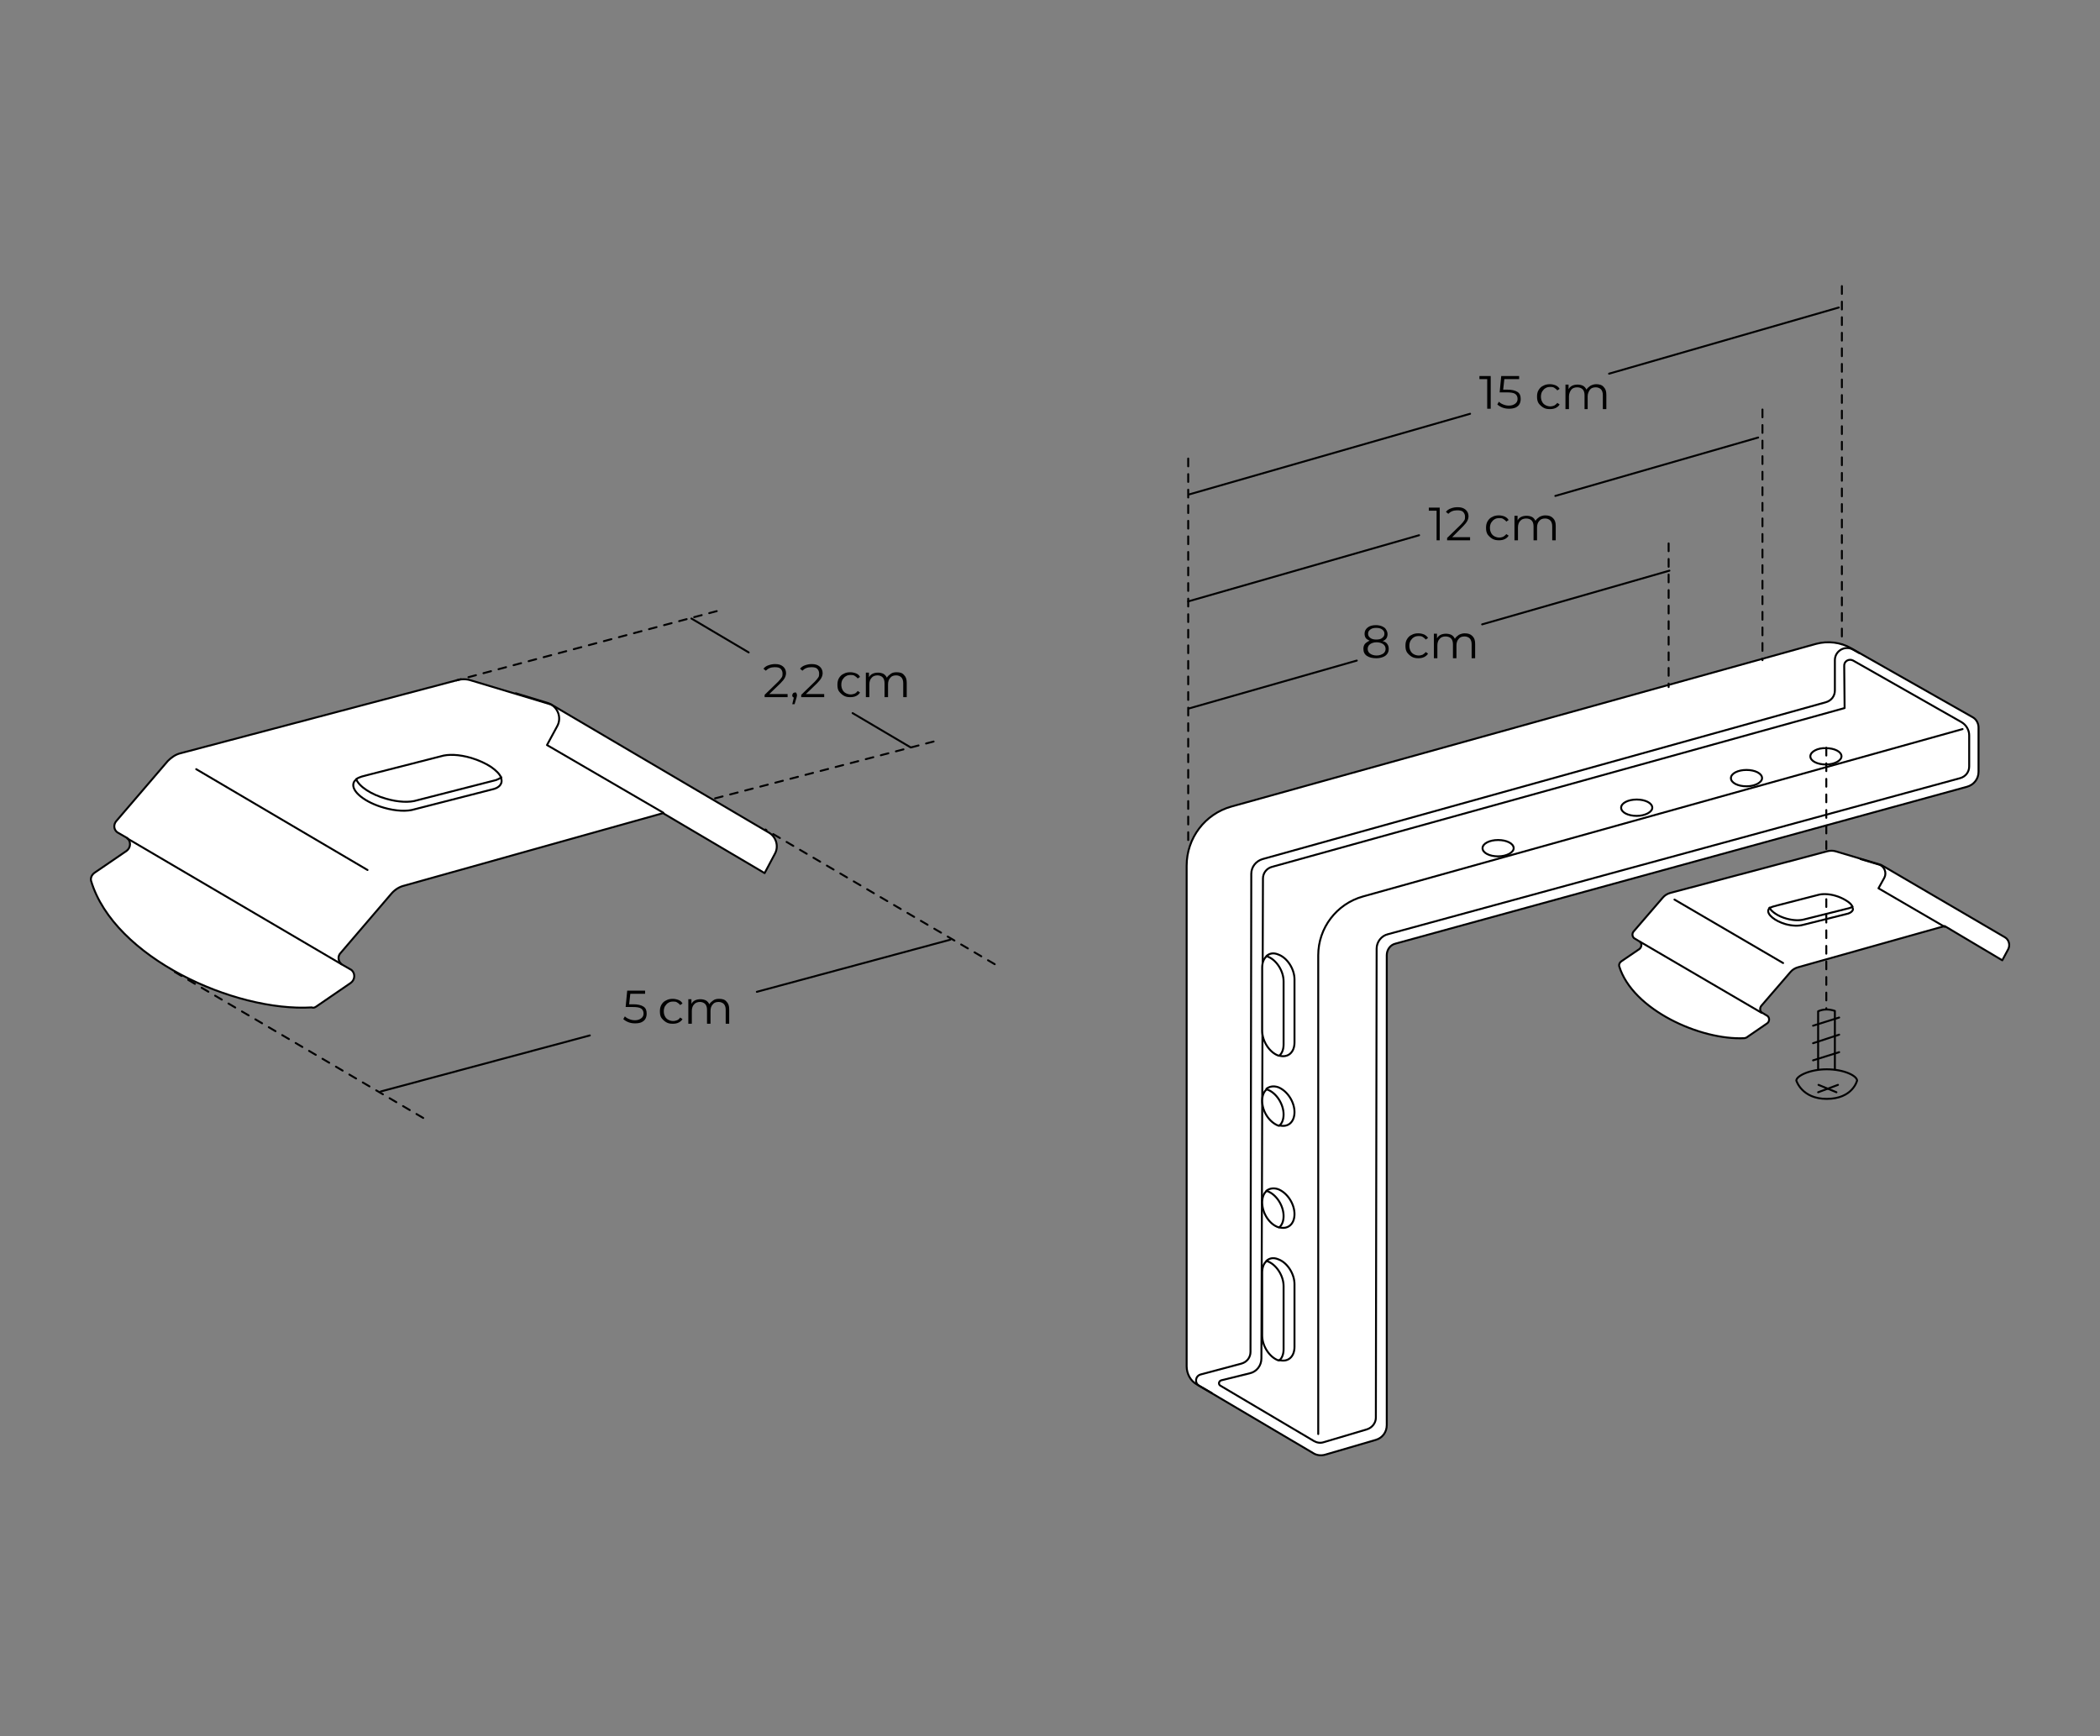 <?xml version="1.0" encoding="utf-8"?>
<!-- Generator: Adobe Illustrator 25.3.1, SVG Export Plug-In . SVG Version: 6.00 Build 0)  -->
<svg version="1.1" id="Capa_1" xmlns="http://www.w3.org/2000/svg" xmlns:xlink="http://www.w3.org/1999/xlink" x="0px" y="0px"
	 viewBox="0 0 539.4 446" style="enable-background:new 0 0 539.4 446;" xml:space="preserve">
<rect x="0" y="0" width="539.4" height="446" fill="#808080" stroke="none"/>
<style type="text/css">
	.st0{fill:#FFFFFF;stroke:#010101;stroke-width:0.5;stroke-linecap:round;stroke-linejoin:round;stroke-miterlimit:10;}
	.st1{fill:none;stroke:#000000;stroke-width:0.5;stroke-linecap:round;stroke-linejoin:round;stroke-miterlimit:10;}
	
		.st2{fill:none;stroke:#000000;stroke-width:0.5;stroke-linecap:round;stroke-linejoin:round;stroke-miterlimit:10;stroke-dasharray:2,2;}
	.st3{fill:#FFFFFF;stroke:#000000;stroke-width:0.5;stroke-linecap:round;stroke-linejoin:round;stroke-miterlimit:10;}
</style>
<g>
	<g>
		<g>
			<path class="st0" d="M81.2,258.6l8.9-6.1c1.1-0.8,1.2-2.4,0.2-3.3l-2.6-1.5c-0.9-0.8-1-2.1-0.2-2.9l13.1-15.3c0.9-1,2-1.7,3.3-2
				l66.4-18.6l26.1,15.4l2.6-4.9c1.1-1.9,0.4-4.4-1.5-5.5L141.6,181l-20.6-6.2c-1.2-0.4-2.5-0.4-3.8,0l-70.8,18.7
				c-1.3,0.3-2.4,1.1-3.3,2l-13.2,15.4c-0.8,0.9-0.7,2.2,0.2,2.9l2.6,1.5c1,0.9,0.9,2.5-0.2,3.3l-8.2,5.6c-0.7,0.5-1.1,1.3-0.9,2.1
				c5.9,19.7,36.8,33.7,56.7,32.5C80.5,259,80.9,258.8,81.2,258.6z"/>
			<path class="st1" d="M170.4,208.8l-29.9-17.4l2.6-4.8c1.3-2.3,0.1-5.2-2.4-6l-8.2-2.5"/>
			<line class="st1" x1="94.4" y1="223.5" x2="50.4" y2="197.6"/>
			<line class="st1" x1="87.7" y1="247.7" x2="32.7" y2="215.4"/>
			<g>
				<path class="st1" d="M91.5,200.2c-0.3,0.3-0.6,0.6-0.7,1c-0.6,2.1,2.9,4.9,7.8,6.3c3.1,0.9,6,1,7.9,0.4l20.3-5.2
					c1.1-0.3,1.8-0.9,2-1.7c0.1-0.4,0-0.8-0.1-1.3"/>
				<path class="st1" d="M128.7,199.7c-0.4-0.9-1.3-1.8-2.6-2.7c-1.4-0.9-3.1-1.7-5.1-2.3c-3.1-0.9-5.9-1-7.8-0.4L94.8,199l-1.9,0.5
					c-0.6,0.2-1.1,0.4-1.4,0.7"/>
				<path class="st1" d="M128.7,199.7c-0.3,0.3-0.8,0.5-1.3,0.7l-20.3,5.2c-1.9,0.6-4.8,0.5-7.9-0.4c-3.9-1.1-6.9-3.1-7.7-5"/>
			</g>
		</g>
		<line class="st1" x1="151.5" y1="266" x2="97.8" y2="280.4"/>
		<line class="st1" x1="244.1" y1="241.4" x2="194.4" y2="254.8"/>
		<line class="st2" x1="184.1" y1="157" x2="117.2" y2="174.8"/>
		<line class="st2" x1="239.8" y1="190.5" x2="182.9" y2="205.3"/>
		<line class="st2" x1="108.7" y1="287.2" x2="43.7" y2="249"/>
		<line class="st2" x1="255.5" y1="247.7" x2="196.6" y2="213.1"/>
		<line class="st1" x1="192.3" y1="167.6" x2="177.6" y2="158.9"/>
		<line class="st1" x1="233.9" y1="192" x2="219" y2="183.2"/>
		<g>
			<path d="M202.3,178.3v0.8h-5.9v-0.6l3.5-3.4c0.4-0.4,0.7-0.8,0.9-1.1c0.2-0.3,0.2-0.6,0.2-1c0-0.5-0.2-0.9-0.5-1.2
				c-0.3-0.3-0.8-0.4-1.5-0.4c-1,0-1.7,0.3-2.3,0.9l-0.6-0.5c0.3-0.4,0.7-0.7,1.3-0.9s1.1-0.3,1.7-0.3c0.9,0,1.5,0.2,2,0.6
				c0.5,0.4,0.8,1,0.8,1.7c0,0.4-0.1,0.8-0.3,1.2c-0.2,0.4-0.6,0.9-1.1,1.4l-2.9,2.8H202.3z"/>
			<path d="M204.5,178c0.1,0.1,0.2,0.3,0.2,0.5c0,0.1,0,0.2,0,0.3s-0.1,0.2-0.1,0.4l-0.5,1.7h-0.6l0.4-1.7c-0.1,0-0.2-0.1-0.3-0.2
				c-0.1-0.1-0.1-0.2-0.1-0.4c0-0.2,0.1-0.3,0.2-0.5c0.1-0.1,0.3-0.2,0.5-0.2S204.4,177.8,204.5,178z"/>
			<path d="M211.7,178.3v0.8h-5.9v-0.6l3.5-3.4c0.4-0.4,0.7-0.8,0.9-1.1c0.2-0.3,0.2-0.6,0.2-1c0-0.5-0.2-0.9-0.5-1.2
				c-0.3-0.3-0.8-0.4-1.5-0.4c-1,0-1.7,0.3-2.3,0.9l-0.6-0.5c0.3-0.4,0.7-0.7,1.3-0.9s1.1-0.3,1.7-0.3c0.9,0,1.5,0.2,2,0.6
				c0.5,0.4,0.8,1,0.8,1.7c0,0.4-0.1,0.8-0.3,1.2c-0.2,0.4-0.6,0.9-1.1,1.4l-2.9,2.8H211.7z"/>
			<path d="M216.7,178.7c-0.5-0.3-0.9-0.7-1.2-1.1s-0.4-1-0.4-1.7c0-0.6,0.1-1.2,0.4-1.7c0.3-0.5,0.7-0.9,1.2-1.1
				c0.5-0.3,1.1-0.4,1.7-0.4c0.5,0,1,0.1,1.5,0.3s0.8,0.5,1,0.9l-0.6,0.4c-0.2-0.3-0.5-0.5-0.8-0.7s-0.7-0.2-1-0.2
				c-0.5,0-0.9,0.1-1.2,0.3c-0.4,0.2-0.6,0.5-0.9,0.9c-0.2,0.4-0.3,0.8-0.3,1.3c0,0.5,0.1,0.9,0.3,1.3c0.2,0.4,0.5,0.7,0.9,0.9
				s0.8,0.3,1.2,0.3c0.4,0,0.7-0.1,1-0.2s0.6-0.4,0.8-0.7l0.6,0.4c-0.2,0.4-0.6,0.7-1,0.9c-0.4,0.2-0.9,0.3-1.5,0.3
				C217.7,179.1,217.2,179,216.7,178.7z"/>
			<path d="M232.2,173.4c0.5,0.5,0.7,1.1,0.7,2v3.7h-0.9v-3.6c0-0.7-0.2-1.2-0.5-1.5c-0.3-0.3-0.8-0.5-1.3-0.5
				c-0.7,0-1.2,0.2-1.5,0.6c-0.4,0.4-0.6,1-0.6,1.7v3.3h-0.9v-3.6c0-0.7-0.2-1.2-0.5-1.5c-0.3-0.3-0.8-0.5-1.3-0.5
				c-0.6,0-1.2,0.2-1.5,0.6c-0.4,0.4-0.6,1-0.6,1.7v3.3h-0.9v-6.3h0.8v1.2c0.2-0.4,0.5-0.7,0.9-0.9c0.4-0.2,0.9-0.3,1.4-0.3
				c0.5,0,1,0.1,1.4,0.3c0.4,0.2,0.7,0.6,0.9,1c0.2-0.4,0.6-0.7,1-1s0.9-0.4,1.5-0.4C231.2,172.7,231.8,172.9,232.2,173.4z"/>
		</g>
		<g>
			<path d="M165.3,258.6c0.6,0.4,0.8,1,0.8,1.8c0,0.5-0.1,0.9-0.3,1.3s-0.6,0.7-1,0.9s-1,0.3-1.7,0.3c-0.6,0-1.2-0.1-1.7-0.3
				s-1-0.5-1.3-0.8l0.4-0.7c0.3,0.3,0.6,0.5,1.1,0.7c0.5,0.2,0.9,0.3,1.5,0.3c0.7,0,1.2-0.2,1.6-0.5c0.4-0.3,0.6-0.7,0.6-1.2
				c0-0.6-0.2-1-0.6-1.3s-1.2-0.4-2.2-0.4h-1.8l0.4-4.2h4.6v0.8h-3.8l-0.3,2.7h1.1C163.8,258,164.7,258.2,165.3,258.6z"/>
			<path d="M171.1,262.6c-0.5-0.3-0.9-0.7-1.2-1.1s-0.4-1-0.4-1.7c0-0.6,0.1-1.2,0.4-1.7c0.3-0.5,0.7-0.9,1.2-1.1
				c0.5-0.3,1.1-0.4,1.7-0.4c0.5,0,1,0.1,1.5,0.3s0.8,0.5,1,0.9l-0.6,0.4c-0.2-0.3-0.5-0.5-0.8-0.7s-0.7-0.2-1-0.2
				c-0.5,0-0.9,0.1-1.2,0.3c-0.4,0.2-0.6,0.5-0.9,0.9c-0.2,0.4-0.3,0.8-0.3,1.3c0,0.5,0.1,0.9,0.3,1.3c0.2,0.4,0.5,0.7,0.9,0.9
				s0.8,0.3,1.2,0.3c0.4,0,0.7-0.1,1-0.2s0.6-0.4,0.8-0.7l0.6,0.4c-0.2,0.4-0.6,0.7-1,0.9c-0.4,0.2-0.9,0.3-1.5,0.3
				C172.1,263,171.6,262.9,171.1,262.6z"/>
			<path d="M186.6,257.3c0.5,0.5,0.7,1.1,0.7,2v3.7h-0.9v-3.6c0-0.7-0.2-1.2-0.5-1.5c-0.3-0.3-0.8-0.5-1.3-0.5
				c-0.7,0-1.2,0.2-1.5,0.6c-0.4,0.4-0.6,1-0.6,1.7v3.3h-0.9v-3.6c0-0.7-0.2-1.2-0.5-1.5c-0.3-0.3-0.8-0.5-1.3-0.5
				c-0.6,0-1.2,0.2-1.5,0.6c-0.4,0.4-0.6,1-0.6,1.7v3.3h-0.9v-6.3h0.8v1.2c0.2-0.4,0.5-0.7,0.9-0.9c0.4-0.2,0.9-0.3,1.4-0.3
				c0.5,0,1,0.1,1.4,0.3c0.4,0.2,0.7,0.6,0.9,1c0.2-0.4,0.6-0.7,1-1s0.9-0.4,1.5-0.4C185.6,256.6,186.2,256.8,186.6,257.3z"/>
		</g>
	</g>
	<g>
		<g>
			<g>
				<g>
					<path class="st3" d="M466.5,165.4l-150.2,41.8c-6.8,1.9-11.5,8.1-11.5,15.2V351c0,1.9,1,3.8,2.7,4.7l29.8,17.6
						c0.9,0.6,2.1,0.7,3.1,0.4l13-3.8c1.7-0.5,2.8-2,2.8-3.8V245.4c0-1.4,0.9-2.7,2.3-3l146.8-40.3c1.7-0.5,2.9-2,2.9-3.8v-11.4
						c0-1.1-0.6-2.2-1.6-2.7l-31.2-17.7C472.8,165,469.5,164.6,466.5,165.4z"/>
					<path class="st1" d="M311.3,357.9L308,356c-1.2-0.7-1-2.5,0.4-2.9l10.5-2.8c1.4-0.4,2.3-1.6,2.3-3l0.2-122.8
						c0-1.8,1.2-3.3,2.9-3.8l144.7-40.3c1.4-0.4,2.3-1.6,2.3-3v-7.8c0-2.4,2.6-3.9,4.7-2.7l1.6,0.9"/>
					<path class="st1" d="M356.5,240l147-40.1c1.4-0.4,2.3-1.6,2.3-3v-8c0-1.4-0.8-2.7-2-3.4L476,169.7c-1.1-0.6-2.4,0.2-2.3,1.4
						l0.1,10.8l-147.1,40.8c-1.4,0.4-2.3,1.6-2.3,3L324,349c0,1.8-1.2,3.4-3,3.8l-7.3,1.8c-0.7,0.2-0.8,1.1-0.2,1.4l24,14.2
						c0.7,0.4,1.6,0.6,2.5,0.3l11.1-3.3c1.3-0.4,2.3-1.6,2.3-3l0.2-120.5C353.6,242,354.8,240.4,356.5,240z"/>
					<g>
						<path class="st3" d="M329.7,268.3c0,1.3-0.4,2.3-1.1,2.9c-0.1,0-0.2,0-0.2,0c-2.3-0.8-4.2-3.7-4.2-6.4v-16.2
							c0-1.3,0.4-2.3,1.1-2.9c0.1,0,0.2,0,0.2,0c2.3,0.8,4.2,3.7,4.2,6.4V268.3z M324.2,326.9c0-1.3,0.4-2.3,1.1-2.9
							c0.1,0,0.2,0,0.2,0c2.3,0.8,4.2,3.7,4.2,6.4v16.2c0,1.3-0.4,2.3-1.1,2.9c-0.1,0-0.2,0-0.2,0c-2.3-0.8-4.2-3.7-4.2-6.4V326.9z
							 M324.2,308.9c0-1.3,0.4-2.3,1.1-2.9c0.1,0,0.2,0,0.2,0c2.3,0.8,4.2,3.7,4.2,6.4c0,1.3-0.4,2.3-1.1,2.9c-0.1,0-0.2,0-0.2,0
							C326,314.5,324.2,311.6,324.2,308.9z M324.2,282.8c0-1.3,0.4-2.3,1.1-2.9c0.1,0,0.2,0,0.2,0c2.3,0.8,4.2,3.7,4.2,6.4
							c0,1.3-0.4,2.3-1.1,2.9c-0.1,0-0.2,0-0.2,0C326,288.3,324.2,285.5,324.2,282.8z"/>
						<path class="st1" d="M328.6,289.1c2.2,0.6,3.9-0.8,3.9-3.4c0-2.7-1.9-5.5-4.2-6.4c-1.2-0.4-2.2-0.2-3,0.4"/>
						<path class="st1" d="M325.3,245.6c0.8-0.7,1.8-0.9,3-0.4c2.3,0.8,4.2,3.7,4.2,6.4v16.2c0,2.6-1.7,4-3.9,3.4"/>
						<path class="st1" d="M328.6,315.3c2.2,0.6,3.9-0.8,3.9-3.4c0-2.7-1.9-5.5-4.2-6.4c-1.2-0.4-2.2-0.2-3,0.4"/>
						<path class="st1" d="M325.3,323.9c0.8-0.7,1.8-0.9,3-0.4c2.3,0.8,4.2,3.7,4.2,6.4V346c0,2.6-1.7,4-3.9,3.4"/>
					</g>
					<path class="st1" d="M504.1,187.3l-154,43c-6.8,1.9-11.5,8.1-11.5,15.1v123"/>
					<path class="st3" d="M465,194.3c0,1.2,1.8,2.1,4,2.1c2.2,0,4-1,4-2.1c0-1.2-1.8-2.1-4-2.1C466.9,192.1,465,193.1,465,194.3z"/>
					<path class="st3" d="M444.6,199.9c0,1.2,1.8,2.1,4,2.1s4-1,4-2.1c0-1.2-1.8-2.1-4-2.1S444.6,198.7,444.6,199.9z"/>
					<path class="st3" d="M416.4,207.5c0,1.2,1.8,2.1,4,2.1c2.2,0,4-1,4-2.1c0-1.2-1.8-2.1-4-2.1
						C418.2,205.4,416.4,206.3,416.4,207.5z"/>
					<path class="st3" d="M380.8,217.9c0,1.2,1.8,2.1,4,2.1c2.2,0,4-1,4-2.1c0-1.2-1.8-2.1-4-2.1
						C382.6,215.8,380.8,216.7,380.8,217.9z"/>
				</g>
			</g>
		</g>
		<g>
			<path class="st1" d="M467,274.7v-14.9c1.3-0.6,2.8-0.6,4.3-0.1v15"/>
			<line class="st1" x1="472.4" y1="270.3" x2="465.7" y2="272.4"/>
			<line class="st1" x1="472.4" y1="265.8" x2="465.7" y2="268"/>
			<line class="st1" x1="472.4" y1="261.4" x2="465.7" y2="263.5"/>
			<path class="st1" d="M461.4,277.6c0-1.2,3.5-2.9,7.8-2.9c4.5,0,7.8,1.7,7.8,2.9c0,0-1.1,4.7-7.8,4.7
				C462.8,282.3,461.4,277.6,461.4,277.6"/>
			<line class="st1" x1="471.7" y1="280.6" x2="467.1" y2="278.7"/>
			<line class="st1" x1="472.1" y1="278.7" x2="467" y2="280.6"/>
		</g>
		<g>
			<path class="st0" d="M448.8,266.4l5.1-3.5c0.6-0.4,0.7-1.4,0.1-1.9l-1.5-0.9c-0.5-0.4-0.5-1.2-0.1-1.7l7.5-8.7
				c0.5-0.6,1.2-1,1.9-1.2l37.7-10.6l14.8,8.8l1.5-2.8c0.6-1.1,0.2-2.5-0.8-3.1l-31.8-18.6l-11.7-3.5c-0.7-0.2-1.4-0.2-2.2,0
				L429,229.4c-0.7,0.2-1.4,0.6-1.9,1.2l-7.5,8.7c-0.4,0.5-0.4,1.2,0.1,1.7l1.5,0.9c0.6,0.5,0.5,1.4-0.1,1.9l-4.7,3.2
				c-0.4,0.3-0.6,0.8-0.5,1.2c3.4,11.2,20.9,19.1,32.2,18.5C448.4,266.6,448.6,266.6,448.8,266.4z"/>
			<g>
				<path class="st1" d="M499.5,238.1l-17-9.9l1.5-2.7c0.7-1.3,0-3-1.4-3.4l-4.7-1.4"/>
				<line class="st1" x1="458" y1="247.4" x2="430.1" y2="231.1"/>
			</g>
			<line class="st1" x1="452.5" y1="260.2" x2="421.2" y2="241.9"/>
			<g>
				<path class="st1" d="M454.6,233.2c-0.2,0.2-0.3,0.3-0.4,0.6c-0.3,1.2,1.7,2.8,4.4,3.6c1.8,0.5,3.4,0.5,4.5,0.2l11.6-2.9
					c0.6-0.2,1-0.5,1.2-0.9c0.1-0.2,0-0.5-0.1-0.7"/>
				<path class="st1" d="M475.8,232.9c-0.2-0.5-0.7-1-1.5-1.5c-0.8-0.5-1.8-1-2.9-1.3c-1.7-0.5-3.4-0.5-4.4-0.2l-10.5,2.7l-1.1,0.3
					c-0.3,0.1-0.6,0.2-0.8,0.4"/>
				<path class="st1" d="M475.8,232.9c-0.2,0.2-0.5,0.3-0.8,0.4l-11.6,2.9c-1.1,0.3-2.7,0.3-4.5-0.2c-2.2-0.6-3.9-1.8-4.4-2.8"/>
			</g>
		</g>
		<line class="st2" x1="469.1" y1="192.1" x2="469.1" y2="218.8"/>
		<line class="st2" x1="469.1" y1="231" x2="469.1" y2="259.3"/>
	</g>
	<line class="st2" x1="473.1" y1="73.5" x2="473.1" y2="165.5"/>
	<line class="st2" x1="428.6" y1="139.6" x2="428.6" y2="176.5"/>
	<line class="st2" x1="305.2" y1="117.8" x2="305.2" y2="215.8"/>
	<line class="st1" x1="305.2" y1="154.5" x2="364.5" y2="137.5"/>
	<line class="st1" x1="399.5" y1="127.4" x2="451.6" y2="112.4"/>
	<line class="st1" x1="305.5" y1="127" x2="377.6" y2="106.3"/>
	<line class="st1" x1="413.3" y1="96" x2="472.3" y2="79"/>
	<g>
		<path d="M382.9,96.6v8.4h-0.9v-7.6h-2v-0.8H382.9z"/>
		<path d="M389.8,100.7c0.6,0.4,0.8,1,0.8,1.8c0,0.5-0.1,0.9-0.3,1.3c-0.2,0.4-0.6,0.7-1,0.9c-0.5,0.2-1,0.3-1.7,0.3
			c-0.6,0-1.2-0.1-1.7-0.3s-1-0.5-1.3-0.8l0.4-0.7c0.3,0.3,0.6,0.5,1.1,0.7c0.5,0.2,0.9,0.3,1.5,0.3c0.7,0,1.2-0.2,1.6-0.5
			s0.6-0.7,0.6-1.2c0-0.6-0.2-1-0.6-1.3c-0.4-0.3-1.2-0.4-2.2-0.4h-1.8l0.4-4.2h4.6v0.8h-3.8l-0.3,2.7h1.1
			C388.3,100.1,389.2,100.3,389.8,100.7z"/>
		<path d="M396.4,104.7c-0.5-0.3-0.9-0.7-1.2-1.1c-0.3-0.5-0.4-1-0.4-1.7s0.1-1.2,0.4-1.7c0.3-0.5,0.7-0.9,1.2-1.1
			c0.5-0.3,1.1-0.4,1.7-0.4c0.5,0,1,0.1,1.5,0.3c0.4,0.2,0.8,0.5,1,0.9l-0.6,0.4c-0.2-0.3-0.5-0.5-0.8-0.7c-0.3-0.2-0.7-0.2-1-0.2
			c-0.5,0-0.9,0.1-1.2,0.3c-0.4,0.2-0.6,0.5-0.9,0.9c-0.2,0.4-0.3,0.8-0.3,1.3c0,0.5,0.1,0.9,0.3,1.3c0.2,0.4,0.5,0.7,0.9,0.9
			c0.4,0.2,0.8,0.3,1.2,0.3c0.4,0,0.7-0.1,1-0.2c0.3-0.2,0.6-0.4,0.8-0.7l0.6,0.4c-0.2,0.4-0.6,0.7-1,0.9c-0.4,0.2-0.9,0.3-1.5,0.3
			C397.4,105.1,396.9,105,396.4,104.7z"/>
		<path d="M411.9,99.4c0.5,0.5,0.7,1.1,0.7,2v3.7h-0.9v-3.6c0-0.7-0.2-1.2-0.5-1.5c-0.3-0.3-0.8-0.5-1.3-0.5c-0.7,0-1.2,0.2-1.5,0.6
			s-0.6,1-0.6,1.7v3.3H407v-3.6c0-0.7-0.2-1.2-0.5-1.5c-0.3-0.3-0.8-0.5-1.4-0.5c-0.6,0-1.2,0.2-1.5,0.6s-0.6,1-0.6,1.7v3.3h-0.9
			v-6.3h0.8v1.2c0.2-0.4,0.5-0.7,0.9-0.9c0.4-0.2,0.9-0.3,1.4-0.3c0.5,0,1,0.1,1.4,0.3s0.7,0.6,0.9,1c0.2-0.4,0.6-0.7,1-1
			c0.4-0.2,0.9-0.4,1.5-0.4C410.8,98.7,411.5,98.9,411.9,99.4z"/>
	</g>
	<g>
		<path d="M369.8,130.4v8.4H369v-7.6h-2v-0.8H369.8z"/>
		<path d="M377.6,138v0.8h-5.9v-0.6l3.5-3.4c0.4-0.4,0.7-0.8,0.9-1.1c0.2-0.3,0.2-0.6,0.2-1c0-0.5-0.2-0.9-0.5-1.2
			c-0.3-0.3-0.8-0.4-1.5-0.4c-1,0-1.7,0.3-2.3,0.9l-0.6-0.5c0.3-0.4,0.7-0.7,1.3-0.9c0.5-0.2,1.1-0.3,1.7-0.3c0.9,0,1.5,0.2,2,0.6
			c0.5,0.4,0.8,1,0.8,1.7c0,0.4-0.1,0.8-0.3,1.2c-0.2,0.4-0.6,0.9-1.1,1.4L373,138H377.6z"/>
		<path d="M383.3,138.4c-0.5-0.3-0.9-0.7-1.2-1.1c-0.3-0.5-0.4-1-0.4-1.7c0-0.6,0.1-1.2,0.4-1.7c0.3-0.5,0.7-0.9,1.2-1.1
			c0.5-0.3,1.1-0.4,1.7-0.4c0.5,0,1,0.1,1.5,0.3c0.4,0.2,0.8,0.5,1,0.9l-0.6,0.4c-0.2-0.3-0.5-0.5-0.8-0.7c-0.3-0.2-0.7-0.2-1-0.2
			c-0.5,0-0.9,0.1-1.2,0.3c-0.4,0.2-0.6,0.5-0.9,0.9c-0.2,0.4-0.3,0.8-0.3,1.3c0,0.5,0.1,0.9,0.3,1.3c0.2,0.4,0.5,0.7,0.9,0.9
			c0.4,0.2,0.8,0.3,1.2,0.3c0.4,0,0.7-0.1,1-0.2c0.3-0.2,0.6-0.4,0.8-0.7l0.6,0.4c-0.2,0.4-0.6,0.7-1,0.9c-0.4,0.2-0.9,0.3-1.5,0.3
			C384.4,138.8,383.8,138.7,383.3,138.4z"/>
		<path d="M398.9,133.1c0.5,0.5,0.7,1.1,0.7,2v3.7h-0.9v-3.6c0-0.7-0.2-1.2-0.5-1.5c-0.3-0.3-0.8-0.5-1.3-0.5
			c-0.7,0-1.2,0.2-1.5,0.6c-0.4,0.4-0.6,1-0.6,1.7v3.3h-0.9v-3.6c0-0.7-0.2-1.2-0.5-1.5c-0.3-0.3-0.8-0.5-1.4-0.5
			c-0.6,0-1.2,0.2-1.5,0.6c-0.4,0.4-0.6,1-0.6,1.7v3.3h-0.9v-6.3h0.8v1.2c0.2-0.4,0.5-0.7,0.9-0.9s0.9-0.3,1.4-0.3
			c0.5,0,1,0.1,1.4,0.3c0.4,0.2,0.7,0.6,0.9,1c0.2-0.4,0.6-0.7,1-1c0.4-0.2,0.9-0.4,1.5-0.4C397.8,132.4,398.4,132.6,398.9,133.1z"
			/>
	</g>
	<line class="st1" x1="305.4" y1="182" x2="348.5" y2="169.7"/>
	<line class="st1" x1="380.7" y1="160.4" x2="428.8" y2="146.6"/>
	<g>
		<path d="M356.3,165.4c0.3,0.4,0.4,0.8,0.4,1.3c0,0.5-0.1,0.9-0.4,1.3c-0.3,0.4-0.6,0.6-1.1,0.8c-0.5,0.2-1.1,0.3-1.7,0.3
			c-1,0-1.8-0.2-2.4-0.6s-0.9-1-0.9-1.8c0-0.5,0.1-0.9,0.4-1.3c0.3-0.3,0.7-0.6,1.2-0.8c-0.4-0.2-0.8-0.4-1-0.7
			c-0.2-0.3-0.3-0.7-0.3-1.1c0-0.7,0.3-1.2,0.8-1.6c0.5-0.4,1.2-0.6,2.1-0.6c0.6,0,1.1,0.1,1.6,0.3c0.4,0.2,0.8,0.4,1,0.8
			c0.2,0.3,0.4,0.7,0.4,1.2c0,0.4-0.1,0.8-0.3,1.1c-0.2,0.3-0.6,0.6-1,0.7C355.7,164.8,356.1,165.1,356.3,165.4z M355.3,167.9
			c0.4-0.3,0.6-0.7,0.6-1.2c0-0.5-0.2-0.9-0.6-1.2s-1-0.5-1.7-0.5c-0.7,0-1.3,0.2-1.7,0.5s-0.6,0.7-0.6,1.2c0,0.5,0.2,0.9,0.6,1.2
			c0.4,0.3,1,0.5,1.7,0.5S354.8,168.2,355.3,167.9z M352,163.9c0.4,0.3,0.9,0.4,1.5,0.4s1.2-0.1,1.5-0.4c0.4-0.3,0.6-0.6,0.6-1.1
			c0-0.5-0.2-0.8-0.6-1.1c-0.4-0.3-0.9-0.4-1.5-0.4c-0.6,0-1.1,0.1-1.5,0.4c-0.4,0.3-0.6,0.6-0.6,1.1S351.6,163.6,352,163.9z"/>
		<path d="M362.6,168.7c-0.5-0.3-0.9-0.7-1.2-1.1c-0.3-0.5-0.4-1-0.4-1.7s0.1-1.2,0.4-1.7c0.3-0.5,0.7-0.9,1.2-1.1
			c0.5-0.3,1.1-0.4,1.7-0.4c0.5,0,1,0.1,1.5,0.3c0.4,0.2,0.8,0.5,1,0.9l-0.6,0.4c-0.2-0.3-0.5-0.5-0.8-0.7c-0.3-0.2-0.7-0.2-1-0.2
			c-0.5,0-0.9,0.1-1.2,0.3c-0.4,0.2-0.6,0.5-0.9,0.9c-0.2,0.4-0.3,0.8-0.3,1.3c0,0.5,0.1,0.9,0.3,1.3c0.2,0.4,0.5,0.7,0.9,0.9
			c0.4,0.2,0.8,0.3,1.2,0.3c0.4,0,0.7-0.1,1-0.2c0.3-0.2,0.6-0.4,0.8-0.7l0.6,0.4c-0.2,0.4-0.6,0.7-1,0.9c-0.4,0.2-0.9,0.3-1.5,0.3
			C363.7,169.1,363.1,169,362.6,168.7z"/>
		<path d="M378.2,163.4c0.5,0.5,0.7,1.1,0.7,2v3.7H378v-3.6c0-0.7-0.2-1.2-0.5-1.5s-0.8-0.5-1.3-0.5c-0.7,0-1.2,0.2-1.5,0.6
			c-0.4,0.4-0.6,1-0.6,1.7v3.3h-0.9v-3.6c0-0.7-0.2-1.2-0.5-1.5s-0.8-0.5-1.4-0.5c-0.6,0-1.2,0.2-1.5,0.6c-0.4,0.4-0.6,1-0.6,1.7
			v3.3h-0.9v-6.3h0.8v1.2c0.2-0.4,0.5-0.7,0.9-0.9s0.9-0.3,1.4-0.3c0.5,0,1,0.1,1.4,0.3c0.4,0.2,0.7,0.6,0.9,1c0.2-0.4,0.6-0.7,1-1
			c0.4-0.2,0.9-0.4,1.5-0.4C377.1,162.7,377.7,162.9,378.2,163.4z"/>
	</g>
	<line class="st2" x1="452.7" y1="105.2" x2="452.7" y2="169.6"/>
</g>
</svg>
